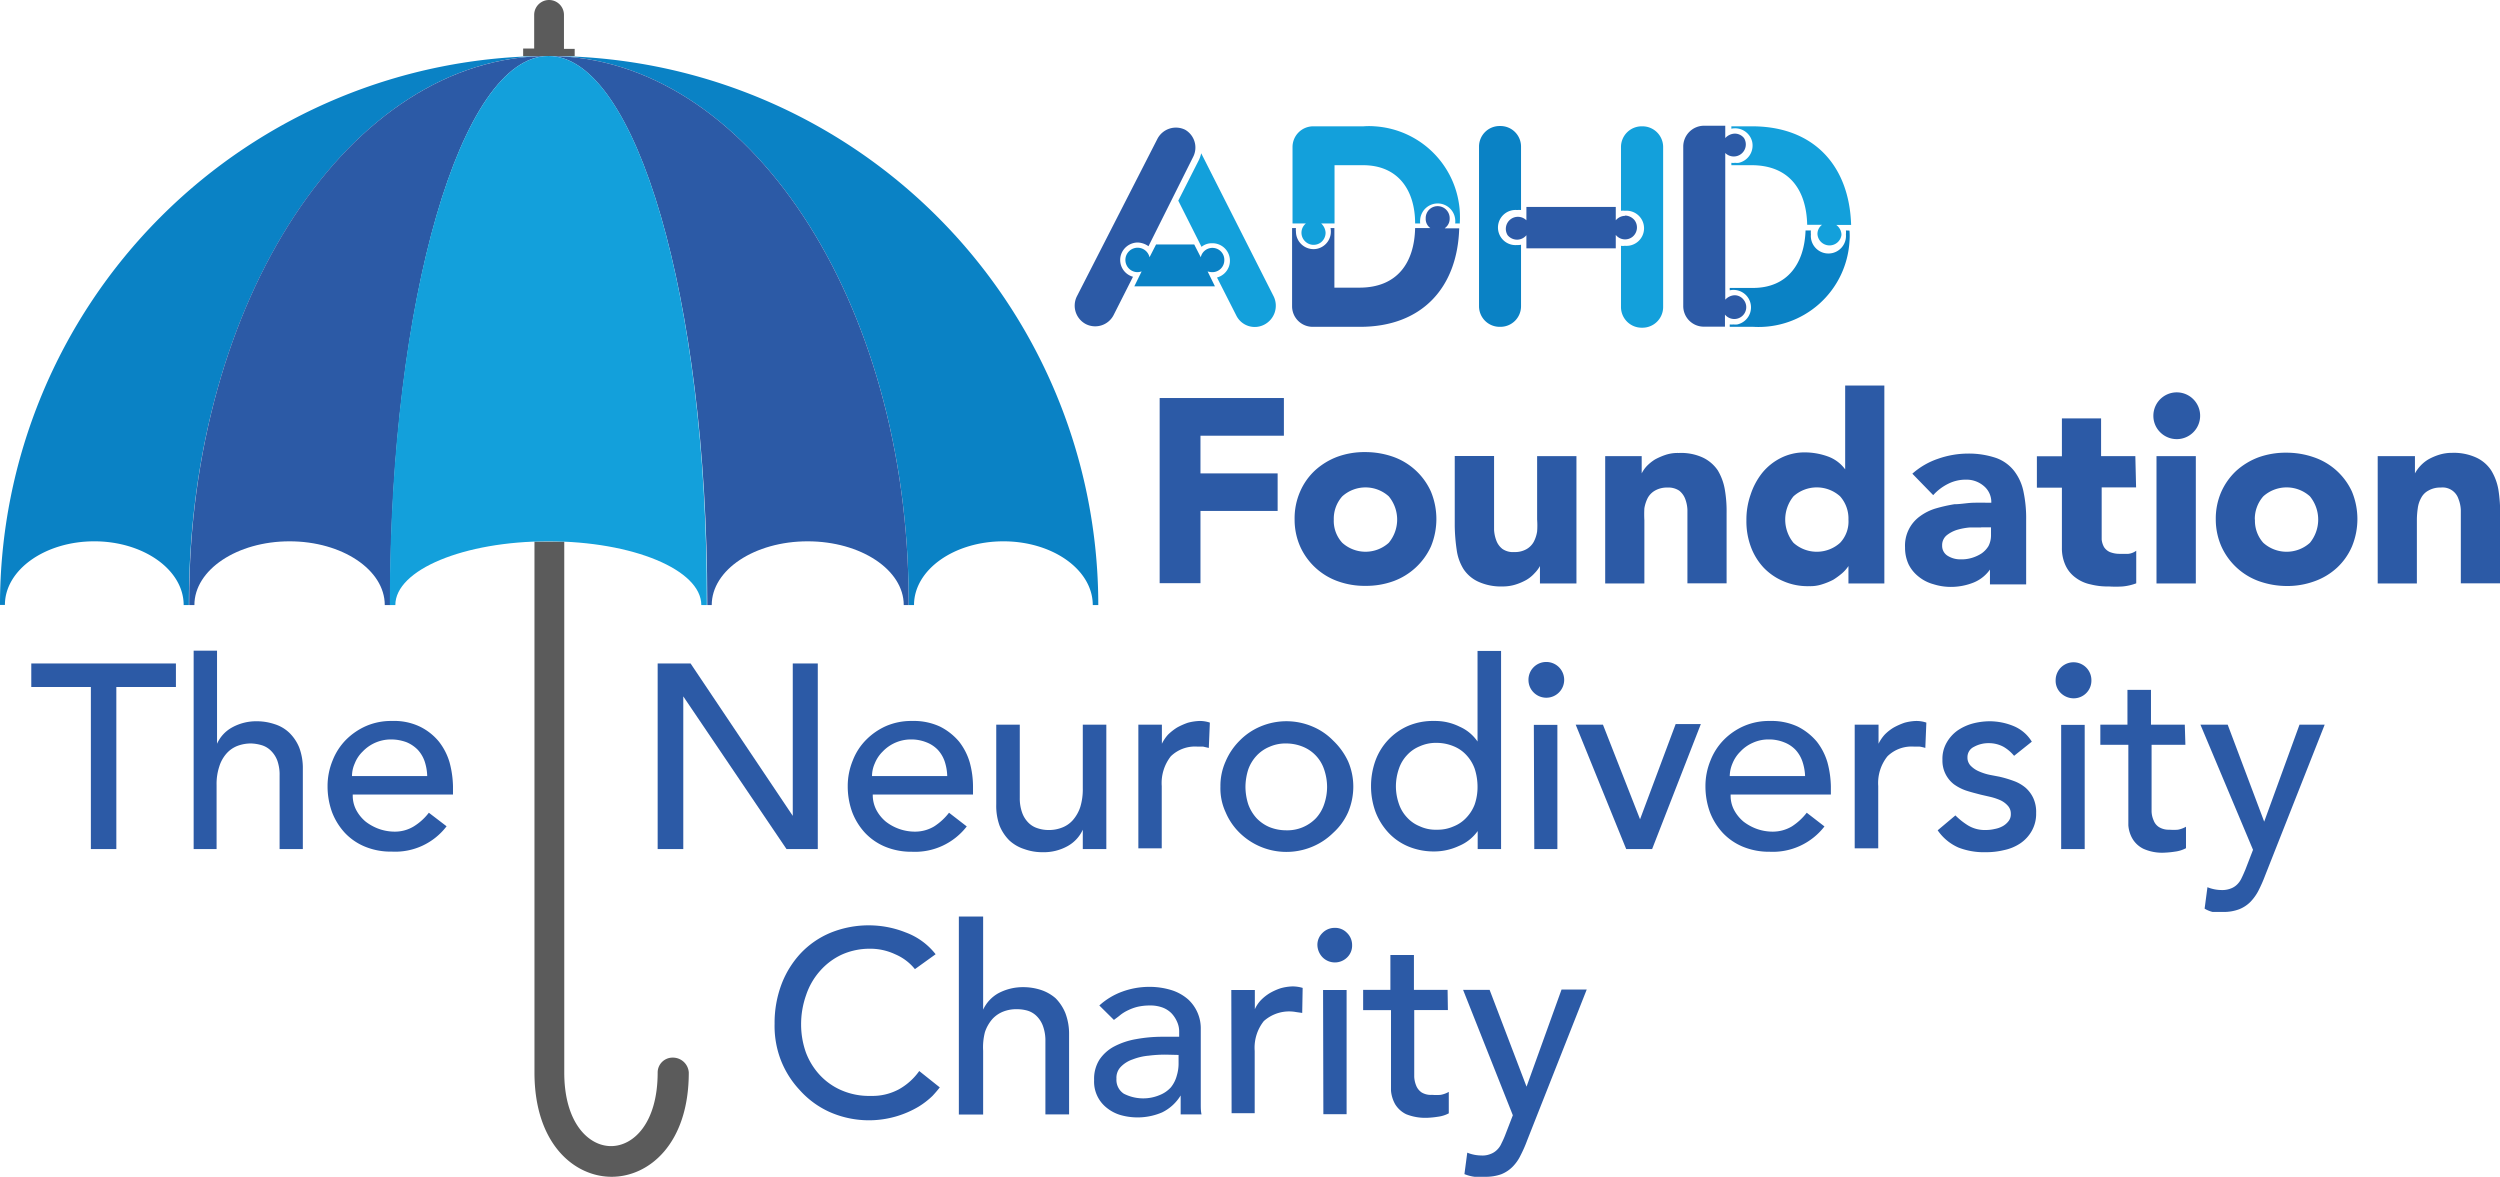 <svg xmlns="http://www.w3.org/2000/svg" id="Layer_1" data-name="Layer 1" viewBox="0 0 167.83 79"><defs><clipPath id="clip-path"><path fill="none" d="M-14.6 0h197v79h-197z"></path></clipPath><style>.cls-3{fill:#5b5b5b}.cls-4{fill:#0a82c5}.cls-5{fill:#2c5aa6}.cls-6{fill:#13a0db}</style></defs><g clip-path="url(#clip-path)"><g id="Mask_Group_2" data-name="Mask Group 2"><g id="Layer_1-2" data-name="Layer 1"><g id="Group_784" data-name="Group 784"><path id="Path_317" data-name="Path 317" class="cls-3" d="M36.82 3.76h1.76v-.48h-.72V1a1 1 0 10-2 0v2.26h-.74v.51z"></path><path id="Path_318" data-name="Path 318" class="cls-3" d="M45.15 71a1 1 0 00-1 1c0 3.39-1.62 4.94-3.13 4.94s-3.14-1.56-3.14-4.94V36.36h-2V72c0 4.81 2.69 7 5.18 7s5.18-2.19 5.18-7a1.07 1.07 0 00-1.09-1z"></path></g><path id="Path_319" data-name="Path 319" class="cls-4" d="M36.82 3.76A36.85 36.85 0 000 40.61h.33c0-2.36 2.7-4.27 6-4.27s6 1.91 6 4.28h.35v-.22c.04-20.25 10.84-36.64 24.14-36.64z"></path><path id="Path_320" data-name="Path 320" class="cls-4" d="M36.82 3.76C50.15 3.76 61 20.16 61 40.39v.23h.36c0-2.37 2.69-4.28 6-4.28s6 1.91 6 4.28h.37A36.86 36.86 0 0036.82 3.76z"></path><path id="Path_321" data-name="Path 321" class="cls-5" d="M36.82 3.76c-13.32 0-24.12 16.4-24.12 36.63v.23h.35c0-2.37 2.87-4.28 6.39-4.28s6.39 1.91 6.39 4.28h.36v-.23c0-20.24 4.75-36.63 10.63-36.63z"></path><path id="Path_322" data-name="Path 322" class="cls-5" d="M36.82 3.76c5.89 0 10.66 16.4 10.66 36.63v.23h.3c0-2.37 2.88-4.28 6.44-4.28s6.45 1.91 6.45 4.28H61v-.23C61 20.15 50.15 3.76 36.82 3.76z"></path><path id="Path_323" data-name="Path 323" class="cls-6" d="M36.82 3.76c-5.88 0-10.65 16.4-10.65 36.63v.23h.37c0-2.37 4.6-4.28 10.27-4.28s10.27 1.91 10.27 4.28h.37v-.23c.03-20.24-4.73-36.63-10.63-36.63z"></path><g id="Group_785" data-name="Group 785"><path id="Path_324" data-name="Path 324" class="cls-5" d="M6.1 46.12h-4v-1.58h9.71v1.58h-4V57H6.1z"></path><path id="Path_325" data-name="Path 325" class="cls-5" d="M13 43.68h1.57v6.25a2.34 2.34 0 011-1.09 3.35 3.35 0 011.7-.42 3.75 3.75 0 011.15.19 2.51 2.51 0 011 .58 2.93 2.93 0 01.67 1 3.93 3.93 0 01.24 1.44V57h-1.56v-4.93a2.82 2.82 0 00-.15-1 1.83 1.83 0 00-.43-.67 1.48 1.48 0 00-.61-.37 2.85 2.85 0 00-.72-.12 2.57 2.57 0 00-.91.16 1.89 1.89 0 00-.74.51 2.38 2.38 0 00-.49.88 3.73 3.73 0 00-.18 1.24V57H13z"></path><path id="Path_326" data-name="Path 326" class="cls-5" d="M23.68 53.39a2.08 2.08 0 00.24 1 2.6 2.6 0 00.63.77 3.29 3.29 0 00.9.49 3.19 3.19 0 001.06.18 2.43 2.43 0 001.28-.36 3.77 3.77 0 001-.91l1.19.91a4.33 4.33 0 01-3.68 1.7 4.52 4.52 0 01-1.79-.33 3.88 3.88 0 01-1.36-.93 4.33 4.33 0 01-.86-1.39 5.08 5.08 0 01-.3-1.73 4.5 4.5 0 01.34-1.74 4.11 4.11 0 01.9-1.39 4.43 4.43 0 011.37-.93 4.22 4.22 0 011.72-.33 4 4 0 011.87.38 3.82 3.82 0 011.27 1 4.14 4.14 0 01.72 1.4 6.65 6.65 0 01.23 1.6v.56h-6.73zm5-1.27a3.46 3.46 0 00-.17-1 2.21 2.21 0 00-.46-.78 2.27 2.27 0 00-.75-.51 3 3 0 00-1.06-.19 2.62 2.62 0 00-1.89.81 2.24 2.24 0 00-.53.79 2.11 2.11 0 00-.19.86h5.05z"></path></g><g id="Group_786" data-name="Group 786"><path id="Path_327" data-name="Path 327" class="cls-5" d="M44.15 44.54h2.21l6.86 10.23V44.54h1.68V57h-2.1l-6.93-10.25V57h-1.72z"></path><path id="Path_328" data-name="Path 328" class="cls-5" d="M58.59 53.39a2.18 2.18 0 00.25 1 2.6 2.6 0 00.63.77 3.15 3.15 0 00.9.49 3.19 3.19 0 001.06.18 2.51 2.51 0 001.28-.35 4 4 0 001-.92l1.19.92a4.39 4.39 0 01-3.69 1.7 4.59 4.59 0 01-1.79-.34 3.93 3.93 0 01-1.35-.93 4.33 4.33 0 01-.86-1.39 5.08 5.08 0 01-.3-1.73 4.5 4.5 0 01.34-1.74 4 4 0 01.9-1.39 4.39 4.39 0 011.36-.93 4.25 4.25 0 011.72-.33 4.17 4.17 0 011.88.38 4.06 4.06 0 011.27 1 4.14 4.14 0 01.72 1.4 6.17 6.17 0 01.22 1.6v.56h-6.73zm5-1.27a3.46 3.46 0 00-.17-1 2.21 2.21 0 00-.46-.78 2.1 2.1 0 00-.75-.5 2.74 2.74 0 00-1.06-.2 2.62 2.62 0 00-1.89.81 2.34 2.34 0 00-.53.79 2.11 2.11 0 00-.19.86h5.05z"></path><path id="Path_329" data-name="Path 329" class="cls-5" d="M74.27 57h-1.58v-1.3a2.39 2.39 0 01-1 1.09 3.28 3.28 0 01-1.7.42 3.53 3.53 0 01-1.23-.21 2.67 2.67 0 01-1-.58 3 3 0 01-.66-1 3.94 3.94 0 01-.22-1.42v-5.35h1.58v4.91a2.83 2.83 0 00.16 1 1.81 1.81 0 00.42.67 1.48 1.48 0 00.61.37 2.27 2.27 0 00.72.12 2.38 2.38 0 00.92-.16 1.84 1.84 0 00.73-.5 2.57 2.57 0 00.5-.88 4.06 4.06 0 00.17-1.25v-4.28h1.58z"></path><path id="Path_330" data-name="Path 330" class="cls-5" d="M76.4 48.65H78v1.28a2.61 2.61 0 01.42-.62 3.75 3.75 0 01.6-.47 4.64 4.64 0 01.72-.32 3.51 3.51 0 01.78-.12 2.13 2.13 0 01.7.11l-.07 1.7-.39-.09h-.39a2.33 2.33 0 00-1.77.65 2.91 2.91 0 00-.61 2v4.18h-1.57v-8.3z"></path><path id="Path_331" data-name="Path 331" class="cls-5" d="M81.93 52.81a4 4 0 01.35-1.7 4.38 4.38 0 01.94-1.39 4.29 4.29 0 011.4-.95 4.47 4.47 0 013.48 0 4.19 4.19 0 011.4.95 4.58 4.58 0 011 1.39 4.27 4.27 0 01.35 1.7 4.44 4.44 0 01-.35 1.72 4.11 4.11 0 01-1 1.38 4.39 4.39 0 01-1.4.93 4.49 4.49 0 01-4.88-.93 4.23 4.23 0 01-.94-1.38 3.79 3.79 0 01-.35-1.72zm1.68 0A3.87 3.87 0 0083.8 54a2.78 2.78 0 00.55.92 2.61 2.61 0 00.86.6 3 3 0 001.14.22 2.66 2.66 0 002-.82 2.6 2.6 0 00.54-.92 3.6 3.6 0 00.2-1.17 3.66 3.66 0 00-.2-1.18 2.49 2.49 0 00-1.4-1.51 3 3 0 00-1.14-.23 2.64 2.64 0 00-1.14.23 2.47 2.47 0 00-.86.6 2.64 2.64 0 00-.55.91 3.94 3.94 0 00-.19 1.16z"></path><path id="Path_332" data-name="Path 332" class="cls-5" d="M100.78 57H99.2v-1.21a2.91 2.91 0 01-1.26 1 3.93 3.93 0 01-1.65.37 4.45 4.45 0 01-1.76-.34 3.86 3.86 0 01-1.33-.93 4.33 4.33 0 01-.86-1.39 5 5 0 01-.3-1.72 5.08 5.08 0 01.3-1.73 4.06 4.06 0 012.19-2.32 4.27 4.27 0 011.76-.33 3.67 3.67 0 011.69.38 2.83 2.83 0 011.21 1V43.7h1.58V57zm-4.32-1.3a2.64 2.64 0 001.14-.23 2.35 2.35 0 00.86-.6A2.64 2.64 0 0099 54a3.59 3.59 0 00.19-1.17 3.94 3.94 0 00-.19-1.22 2.64 2.64 0 00-.55-.91 2.35 2.35 0 00-.86-.6 3 3 0 00-1.14-.23 2.64 2.64 0 00-1.14.23 2.35 2.35 0 00-.86.6 2.47 2.47 0 00-.54.91 3.66 3.66 0 00-.2 1.18 3.6 3.6 0 00.2 1.17 2.47 2.47 0 00.54.91 2.35 2.35 0 00.86.6 2.51 2.51 0 001.14.23z"></path><path id="Path_333" data-name="Path 333" class="cls-5" d="M102.61 45.66a1.19 1.19 0 011.17-1.22 1.2 1.2 0 11-.82 2.05 1.18 1.18 0 01-.35-.83zm.36 3h1.58V57H103z"></path><path id="Path_334" data-name="Path 334" class="cls-5" d="M105.78 48.65h1.83L110.1 55l2.39-6.39h1.69L110.91 57h-1.74z"></path><path id="Path_335" data-name="Path 335" class="cls-5" d="M116.18 53.39a2.05 2.05 0 00.24 1 2.6 2.6 0 00.63.77 3.29 3.29 0 00.9.49 3.19 3.19 0 001.06.18 2.51 2.51 0 001.28-.35 4 4 0 001-.92l1.19.92a4.38 4.38 0 01-3.68 1.7 4.61 4.61 0 01-1.8-.34 3.93 3.93 0 01-1.35-.93 4.33 4.33 0 01-.86-1.39 5.08 5.08 0 01-.3-1.73 4.5 4.5 0 01.34-1.74 4.11 4.11 0 01.9-1.39 4.32 4.32 0 011.37-.93 4.22 4.22 0 011.72-.33 4.15 4.15 0 011.87.38 4.06 4.06 0 011.27 1 4.14 4.14 0 01.72 1.4 6.65 6.65 0 01.23 1.6v.56h-6.73zm5-1.27a3.47 3.47 0 00-.18-1 2.21 2.21 0 00-.46-.78 2.1 2.1 0 00-.75-.5 2.72 2.72 0 00-1.05-.2 2.53 2.53 0 00-1.08.23 2.5 2.5 0 00-.82.58 2.34 2.34 0 00-.53.79 2.29 2.29 0 00-.19.86h5.06z"></path><path id="Path_336" data-name="Path 336" class="cls-5" d="M124.53 48.65h1.58v1.28a2.61 2.61 0 01.42-.62 3 3 0 01.6-.47 4.64 4.64 0 01.72-.32 3.34 3.34 0 01.77-.12 2.09 2.09 0 01.7.11l-.07 1.7a2.46 2.46 0 00-.39-.09h-.38a2.32 2.32 0 00-1.77.65 2.87 2.87 0 00-.62 2v4.18h-1.58v-8.3z"></path><path id="Path_337" data-name="Path 337" class="cls-5" d="M135.21 50.74a2.66 2.66 0 00-.7-.6 2.05 2.05 0 00-1-.25 2 2 0 00-1 .25.76.76 0 00-.43.7.78.78 0 00.25.6 1.74 1.74 0 00.56.36 3.55 3.55 0 00.7.22l.63.12a7.8 7.8 0 011 .3 2.6 2.6 0 01.77.45 2.14 2.14 0 01.51.69 2.23 2.23 0 01.19 1 2.32 2.32 0 01-.3 1.21 2.45 2.45 0 01-.77.83 3.07 3.07 0 01-1.09.45 5 5 0 01-1.22.14 4.73 4.73 0 01-1.83-.31 3.3 3.3 0 01-1.4-1.16l1.19-1a4.68 4.68 0 00.86.68 2.16 2.16 0 001.16.3 2.56 2.56 0 00.62-.07 1.74 1.74 0 00.54-.19 1.26 1.26 0 00.39-.34.72.72 0 00.15-.47.78.78 0 00-.22-.58 1.5 1.5 0 00-.53-.37 3.79 3.79 0 00-.65-.21l-.61-.14c-.34-.09-.67-.17-1-.28a3.12 3.12 0 01-.81-.42 2 2 0 01-.77-1.65 2.17 2.17 0 01.28-1.14 2.54 2.54 0 01.72-.81 3.39 3.39 0 011-.47 4.57 4.57 0 011.16-.16 4.24 4.24 0 011.61.32 2.58 2.58 0 011.23 1.05z"></path><path id="Path_338" data-name="Path 338" class="cls-5" d="M138 45.66a1.2 1.2 0 012.4 0 1.19 1.19 0 01-1.17 1.22 1.24 1.24 0 01-.88-.35 1.14 1.14 0 01-.35-.87zm.37 3h1.58V57h-1.58z"></path><path id="Path_339" data-name="Path 339" class="cls-5" d="M146.71 50h-2.27v4.47a1.6 1.6 0 00.14.61.9.9 0 00.35.44 1.24 1.24 0 00.7.18 3.68 3.68 0 00.58 0 1.76 1.76 0 00.54-.2v1.44a2.14 2.14 0 01-.73.23 6 6 0 01-.7.07 3.06 3.06 0 01-1.43-.26 1.75 1.75 0 01-.73-.67 2.1 2.1 0 01-.28-.91V50H141v-1.35h1.82v-2.34h1.58v2.34h2.27z"></path><path id="Path_340" data-name="Path 340" class="cls-5" d="M147.72 48.65h1.83l2.45 6.51 2.37-6.51h1.69l-4 10.13a9.8 9.8 0 01-.44 1 3.19 3.19 0 01-.55.77 2.22 2.22 0 01-.75.49 2.9 2.9 0 01-1.09.18h-.7A2 2 0 01148 61l.19-1.44a2.56 2.56 0 00.95.19 1.57 1.57 0 00.61-.1 1.18 1.18 0 00.44-.28 1.43 1.43 0 00.3-.44c.09-.18.17-.37.25-.56l.51-1.32z"></path></g><g id="Group_787" data-name="Group 787"><path id="Path_341" data-name="Path 341" class="cls-5" d="M61.42 65.06a3.4 3.4 0 00-1.33-1 3.91 3.91 0 00-1.67-.37 4.56 4.56 0 00-1.92.4 4.43 4.43 0 00-1.45 1.09 4.65 4.65 0 00-.93 1.61 5.86 5.86 0 00-.34 2 5.64 5.64 0 00.32 1.86 4.62 4.62 0 00.9 1.48 4.32 4.32 0 001.46 1.05 4.66 4.66 0 002 .39 3.75 3.75 0 001.88-.44 4.14 4.14 0 001.37-1.23l1.38 1.1c-.16.2-.32.39-.49.57a5.38 5.38 0 01-.93.72 6.53 6.53 0 01-6 .35 6 6 0 01-2-1.48 6.25 6.25 0 01-1.28-2.07 6.39 6.39 0 01-.39-2.36 7.37 7.37 0 01.47-2.67A6.37 6.37 0 0153.75 64a5.84 5.84 0 012-1.38 6.8 6.8 0 012.63-.5 6.7 6.7 0 012.43.48 4.54 4.54 0 012 1.46z"></path><path id="Path_342" data-name="Path 342" class="cls-5" d="M64.37 61.53H66v6.25a2.44 2.44 0 011-1.09 3.48 3.48 0 011.7-.42 3.8 3.8 0 011.16.18 2.86 2.86 0 011 .56 3.06 3.06 0 01.66 1 3.94 3.94 0 01.25 1.44v5.36h-1.59v-4.92a2.83 2.83 0 00-.16-1 1.81 1.81 0 00-.42-.67 1.48 1.48 0 00-.61-.37 2.55 2.55 0 00-.72-.1 2.38 2.38 0 00-.92.16 1.94 1.94 0 00-.73.5 2.57 2.57 0 00-.5.88 4.1 4.1 0 00-.12 1.25v4.28h-1.63z"></path><path id="Path_343" data-name="Path 343" class="cls-5" d="M73.8 67.5a4.67 4.67 0 011.54-.93 5.27 5.27 0 011.76-.32 5 5 0 011.58.23 3.12 3.12 0 011.09.62 2.64 2.64 0 01.84 2v5.01c0 .25 0 .47.05.7h-1.4v-1.27a3 3 0 01-1.25 1.14 4.19 4.19 0 01-2.77.18 2.66 2.66 0 01-.93-.48 2.23 2.23 0 01-.86-1.87 2.41 2.41 0 01.35-1.36 2.74 2.74 0 011-.9 5 5 0 011.46-.49A9.77 9.77 0 0178 69.6h1.16v-.35a1.55 1.55 0 00-.13-.63 2 2 0 00-.37-.58 1.66 1.66 0 00-.61-.4 2.39 2.39 0 00-.88-.14 3.72 3.72 0 00-.81.09 3.2 3.2 0 00-.63.23 2.67 2.67 0 00-.51.31c-.15.13-.3.23-.44.34zm4.47 3.3a9 9 0 00-1.16.07 3.88 3.88 0 00-1.07.25 2 2 0 00-.79.49 1.05 1.05 0 00-.3.81 1.11 1.11 0 00.49 1 2.85 2.85 0 002.42.09 2 2 0 00.74-.51 2.11 2.11 0 00.4-.79 2.79 2.79 0 00.12-.86v-.53z"></path><path id="Path_344" data-name="Path 344" class="cls-5" d="M82.66 66.46h1.58v1.29a2.19 2.19 0 01.42-.62 3 3 0 01.6-.47 3.86 3.86 0 01.72-.32 3.34 3.34 0 01.77-.12 2.37 2.37 0 01.7.1L87.42 68l-.42-.06a2.55 2.55 0 00-2.16.61 2.88 2.88 0 00-.61 2v4.18h-1.55z"></path><path id="Path_345" data-name="Path 345" class="cls-5" d="M88.44 63.46a1.1 1.1 0 01.33-.82 1.14 1.14 0 01.83-.35 1.09 1.09 0 01.82.33 1.13 1.13 0 01.35.83 1.1 1.1 0 01-.33.82 1.17 1.17 0 01-1.65 0 1.23 1.23 0 01-.35-.81zm.38 3h1.58v8.34h-1.56z"></path><path id="Path_346" data-name="Path 346" class="cls-5" d="M97.2 67.81h-2.26v4.48a1.81 1.81 0 00.14.61 1 1 0 00.36.44 1.21 1.21 0 00.7.16 3.66 3.66 0 00.57 0 1.73 1.73 0 00.55-.2v1.44a2.13 2.13 0 01-.74.23 6 6 0 01-.7.07 3.46 3.46 0 01-1.42-.24 1.77 1.77 0 01-.74-.67 2.25 2.25 0 01-.28-.91v-5.41h-1.87v-1.36h1.83v-2.34h1.58v2.34h2.26z"></path><path id="Path_347" data-name="Path 347" class="cls-5" d="M98.22 66.45H100l2.48 6.5 2.35-6.52h1.69l-4 10.13a8.92 8.92 0 01-.44 1 2.81 2.81 0 01-.54.77 2.23 2.23 0 01-.76.5 3.11 3.11 0 01-1.09.17h-.7a2.73 2.73 0 01-.68-.18l.19-1.44a2.56 2.56 0 00.95.19 1.4 1.4 0 00.61-.1 1.18 1.18 0 00.44-.28 1.32 1.32 0 00.3-.44 5.62 5.62 0 00.25-.56l.51-1.32z"></path></g><g id="Group_788" data-name="Group 788"><path id="Path_348" data-name="Path 348" class="cls-5" d="M77.83 26.72h8.36v2.53h-5.6v2.53h5.18v2.52h-5.18v4.85h-2.74V26.72z"></path><path id="Path_349" data-name="Path 349" class="cls-5" d="M86.91 34.88a4.48 4.48 0 01.37-1.88 4.22 4.22 0 011-1.42 4.68 4.68 0 011.51-.92 5.3 5.3 0 011.86-.31 5.63 5.63 0 011.86.31A4.38 4.38 0 0196.06 33a4.82 4.82 0 010 3.69 4.44 4.44 0 01-2.53 2.33 5.38 5.38 0 01-1.86.31 5.3 5.3 0 01-1.86-.31 4.38 4.38 0 01-2.53-2.34 4.45 4.45 0 01-.37-1.8zm2.63 0a2.17 2.17 0 00.57 1.56 2.33 2.33 0 003.12 0 2.44 2.44 0 000-3.12 2.33 2.33 0 00-3.12 0 2.25 2.25 0 00-.57 1.56z"></path><path id="Path_350" data-name="Path 350" class="cls-5" d="M105.92 39.17h-2.54V38a2.18 2.18 0 01-.37.49 2.31 2.31 0 01-.54.44 3.82 3.82 0 01-.72.31 2.89 2.89 0 01-.88.13 3.66 3.66 0 01-1.63-.32 2.37 2.37 0 01-1-.86 3.27 3.27 0 01-.45-1.28 12.18 12.18 0 01-.13-1.6v-4.7h2.64v4.96a2.39 2.39 0 00.16.74 1.26 1.26 0 00.4.54 1.23 1.23 0 00.79.21 1.57 1.57 0 00.82-.19 1.28 1.28 0 00.49-.49 2.22 2.22 0 00.23-.7 5.51 5.51 0 000-.81v-4.25h2.64v8.55z"></path><path id="Path_351" data-name="Path 351" class="cls-5" d="M107.68 30.62h2.53v1.16a2.15 2.15 0 01.35-.5 3 3 0 01.55-.44 4.6 4.6 0 01.72-.31 2.58 2.58 0 01.87-.12 3.47 3.47 0 011.62.31 2.51 2.51 0 011 .86 3.73 3.73 0 01.47 1.28 8.62 8.62 0 01.12 1.6v4.7h-2.63v-4.93a2.32 2.32 0 00-.15-.74 1.29 1.29 0 00-.4-.55 1.31 1.31 0 00-.79-.21 1.62 1.62 0 00-.83.2 1.28 1.28 0 00-.49.49 2.4 2.4 0 00-.23.7 7.34 7.34 0 000 .81v4.24h-2.63v-8.55z"></path><path id="Path_352" data-name="Path 352" class="cls-5" d="M126.53 39.17h-2.44V38a2.41 2.41 0 01-.42.48 5.13 5.13 0 01-.6.44 4.49 4.49 0 01-.76.31 2.52 2.52 0 01-.86.12 4.06 4.06 0 01-1.72-.33 3.94 3.94 0 01-1.33-.91 4.14 4.14 0 01-.86-1.4 4.9 4.9 0 01-.3-1.78 5.08 5.08 0 01.28-1.72 4.71 4.71 0 01.77-1.45 3.8 3.8 0 011.23-1 3.53 3.53 0 011.63-.39 4.56 4.56 0 011.55.27 2.48 2.48 0 011.17.87v-5.63h2.63v13.29zm-2.44-4.29a2.24 2.24 0 00-.56-1.56 2.34 2.34 0 00-3.13 0 2.47 2.47 0 000 3.12 2.34 2.34 0 003.13 0 2.08 2.08 0 00.56-1.56z"></path><path id="Path_353" data-name="Path 353" class="cls-5" d="M133.68 38.1a2.5 2.5 0 01-1.17 1 4.11 4.11 0 01-1.55.3 3.85 3.85 0 01-1.16-.18 2.71 2.71 0 01-1-.51 2.42 2.42 0 01-.67-.82 2.65 2.65 0 01-.24-1.14 2.42 2.42 0 011-2.09 3.45 3.45 0 011.07-.53 10.58 10.58 0 011.24-.28c.42 0 .86-.09 1.28-.1s.83 0 1.2 0a1.4 1.4 0 00-.51-1.13 1.79 1.79 0 00-1.19-.42 2.61 2.61 0 00-1.2.28 3.36 3.36 0 00-1 .76l-1.4-1.44a5 5 0 011.72-1 6.1 6.1 0 012-.35 5.71 5.71 0 011.92.3 2.69 2.69 0 011.19.86 3.38 3.38 0 01.63 1.39 8.62 8.62 0 01.18 1.9v4.33h-2.43v-1zm-.68-2.69h-.76a4.21 4.21 0 00-.86.16 2.14 2.14 0 00-.7.37.86.86 0 00-.3.69.78.78 0 00.4.7 1.59 1.59 0 00.85.22 2.38 2.38 0 00.75-.1 2.56 2.56 0 00.65-.3 1.65 1.65 0 00.46-.49 1.57 1.57 0 00.17-.7v-.56H133z"></path><path id="Path_354" data-name="Path 354" class="cls-5" d="M143.4 32.72h-2.31v3.5a1.32 1.32 0 00.16.51.9.9 0 00.39.33 1.78 1.78 0 00.68.12h.56a1.08 1.08 0 00.53-.21v2.19a3.54 3.54 0 01-.91.21 7.25 7.25 0 01-.93 0 4.6 4.6 0 01-1.23-.14 2.51 2.51 0 01-1-.45 2.1 2.1 0 01-.67-.81 2.71 2.71 0 01-.25-1.19v-4.04h-1.68v-2.11h1.68v-2.54h2.63v2.53h2.3z"></path><path id="Path_355" data-name="Path 355" class="cls-5" d="M144.56 27.93A1.57 1.57 0 11145 29a1.55 1.55 0 01-.44-1.07zm.21 2.69h2.64v8.55h-2.64z"></path><path id="Path_356" data-name="Path 356" class="cls-5" d="M148.75 34.88a4.48 4.48 0 01.36-1.84 4.36 4.36 0 011-1.42 4.68 4.68 0 011.51-.92 5.38 5.38 0 011.86-.31 5.54 5.54 0 011.86.31 4.35 4.35 0 012.55 2.3 4.82 4.82 0 010 3.69 4.22 4.22 0 01-1 1.42 4.39 4.39 0 01-1.51.91 5.31 5.31 0 01-1.86.32 5.64 5.64 0 01-1.86-.32 4.4 4.4 0 01-2.53-2.33 4.49 4.49 0 01-.38-1.81zm2.63 0a2.21 2.21 0 00.56 1.56 2.34 2.34 0 003.13 0 2.47 2.47 0 000-3.12 2.34 2.34 0 00-3.13 0 2.3 2.3 0 00-.57 1.56z"></path><path id="Path_357" data-name="Path 357" class="cls-5" d="M159.59 30.62h2.53v1.16a2.5 2.5 0 01.9-.94 3.82 3.82 0 01.72-.31 2.93 2.93 0 01.88-.13 3.61 3.61 0 011.62.32 2.41 2.41 0 011 .86 3.68 3.68 0 01.48 1.28 9.58 9.58 0 01.12 1.6v4.7h-2.64v-4.93a2.33 2.33 0 00-.16-.74 1.12 1.12 0 00-1.19-.76 1.58 1.58 0 00-.82.2 1.16 1.16 0 00-.49.49 1.93 1.93 0 00-.23.7 5.52 5.52 0 00-.06.81v4.24h-2.63v-8.55z"></path></g><g id="Group_791" data-name="Group 791"><path id="Path_358" data-name="Path 358" class="cls-4" d="M82.19 17.49a.8.8 0 00-1.58-.22l-.44-.86h-2.56l-.44.86a.82.82 0 10-.83 1 .94.94 0 00.3-.05l-.49 1h5.41l-.49-1a1 1 0 00.3.05.8.8 0 00.82-.78z"></path><g id="Group_789" data-name="Group 789"><path id="Path_359" data-name="Path 359" class="cls-4" d="M101.85 16.45a1.18 1.18 0 110-2.35 1.09 1.09 0 01.26 0V9.85a1.38 1.38 0 00-1.38-1.39h-.06a1.38 1.38 0 00-1.38 1.39v10.71a1.38 1.38 0 001.38 1.38h.06a1.38 1.38 0 001.38-1.38v-4.13a1.1 1.1 0 01-.26.02z"></path></g><g id="Group_790" data-name="Group 790"><path id="Path_360" data-name="Path 360" class="cls-4" d="M123.92 15.47a1.09 1.09 0 010 .26 1.18 1.18 0 11-2.35 0 1.09 1.09 0 010-.26h-.36c-.07 2.17-1.17 3.86-3.54 3.86h-1.55v.16a1.17 1.17 0 11.51 2.29 1.1 1.1 0 01-.26 0 1 1 0 01-.25 0v.16h1.58a6.11 6.11 0 006.46-5.74 4.33 4.33 0 000-.72z"></path></g></g><g id="Group_794" data-name="Group 794"><g id="Group_792" data-name="Group 792"><path id="Path_361" data-name="Path 361" class="cls-6" d="M110.26 8.48h-.05a1.39 1.39 0 00-1.39 1.39v4.28a1.15 1.15 0 01.26 0 1.18 1.18 0 110 2.35.78.78 0 01-.26 0v4.13a1.39 1.39 0 001.39 1.37h.05a1.39 1.39 0 001.39-1.39V9.85a1.39 1.39 0 00-1.39-1.37z"></path></g><g id="Group_793" data-name="Group 793"><path id="Path_362" data-name="Path 362" class="cls-6" d="M85.51 19.91l-4.87-9.62a2.28 2.28 0 01-.15.44l-1.39 2.74 1.56 3.1a1.1 1.1 0 01.72-.24 1.17 1.17 0 01.32 2.3l1.3 2.56a1.38 1.38 0 001.86.61 1.43 1.43 0 00.65-1.89z"></path></g><path id="Path_363" data-name="Path 363" class="cls-6" d="M123.27 15.1h1c-.12-4-2.53-6.62-6.65-6.62h-1.39v.16a1.18 1.18 0 011.4.89 1.19 1.19 0 01-.9 1.4 1.06 1.06 0 01-.25 0 1 1 0 01-.25 0v.16h1.35c2.55 0 3.69 1.68 3.74 4h1a.76.76 0 00-.31.63.81.81 0 001.61.06v-.06a.84.84 0 00-.35-.62z"></path><path id="Path_364" data-name="Path 364" class="cls-6" d="M98 14.94a6.11 6.11 0 00-5.72-6.46 4.57 4.57 0 00-.74 0h-3.38a1.39 1.39 0 00-1.39 1.39V15h.9a.8.8 0 00-.12 1.13.81.81 0 001.14.13.83.83 0 00.3-.63.9.9 0 00-.3-.63h.9v-3.91h1.91c2.37 0 3.5 1.69 3.5 3.91h.34a1.26 1.26 0 010-.27 1.18 1.18 0 012.35 0 1.24 1.24 0 010 .27H98z"></path></g><path id="Path_365" data-name="Path 365" class="cls-5" d="M109.1 14.49a.83.83 0 00-.63.3v-.9h-6v.9a.81.81 0 00-1.26 1 .83.83 0 00.63.3.81.81 0 00.63-.3v.88h6v-.9a.8.8 0 001.12.13.81.81 0 00.13-1.13.86.86 0 00-.62-.3z"></path><g id="Group_795" data-name="Group 795"><path id="Path_366" data-name="Path 366" class="cls-5" d="M79.56 8.71a1.4 1.4 0 00-1.86.61L72.29 19.9a1.4 1.4 0 00.61 1.86 1.39 1.39 0 001.86-.61l1.3-2.57a1.17 1.17 0 01-.82-1.43 1.19 1.19 0 011.14-.87 1.33 1.33 0 01.72.25l3-6a1.38 1.38 0 00-.54-1.82z"></path></g><path id="Path_367" data-name="Path 367" class="cls-5" d="M116.46 19.82a.9.9 0 00-.64.3v-9.85a.81.81 0 001.26-1 .79.79 0 00-.62-.3.9.9 0 00-.64.3v-.83h-1.42a1.4 1.4 0 00-1.4 1.39v10.71a1.38 1.38 0 001.38 1.39h1.42v-.81a.81.81 0 001.13.12.79.79 0 00.12-1.12.77.77 0 00-.59-.3z"></path><path id="Path_368" data-name="Path 368" class="cls-5" d="M97 15.31a.76.76 0 00.32-.63.81.81 0 00-.78-.84.8.8 0 00-.83.78v.06a.75.75 0 00.31.63H95c-.05 2.33-1.2 4-3.74 4h-1.68v-4h-.26a1.18 1.18 0 01-.9 1.39A1.18 1.18 0 0187 15.55a1 1 0 010-.24h-.26v5.25a1.38 1.38 0 001.39 1.38h3.18c4.12 0 6.53-2.6 6.65-6.61H97z"></path></g></g></g></svg>